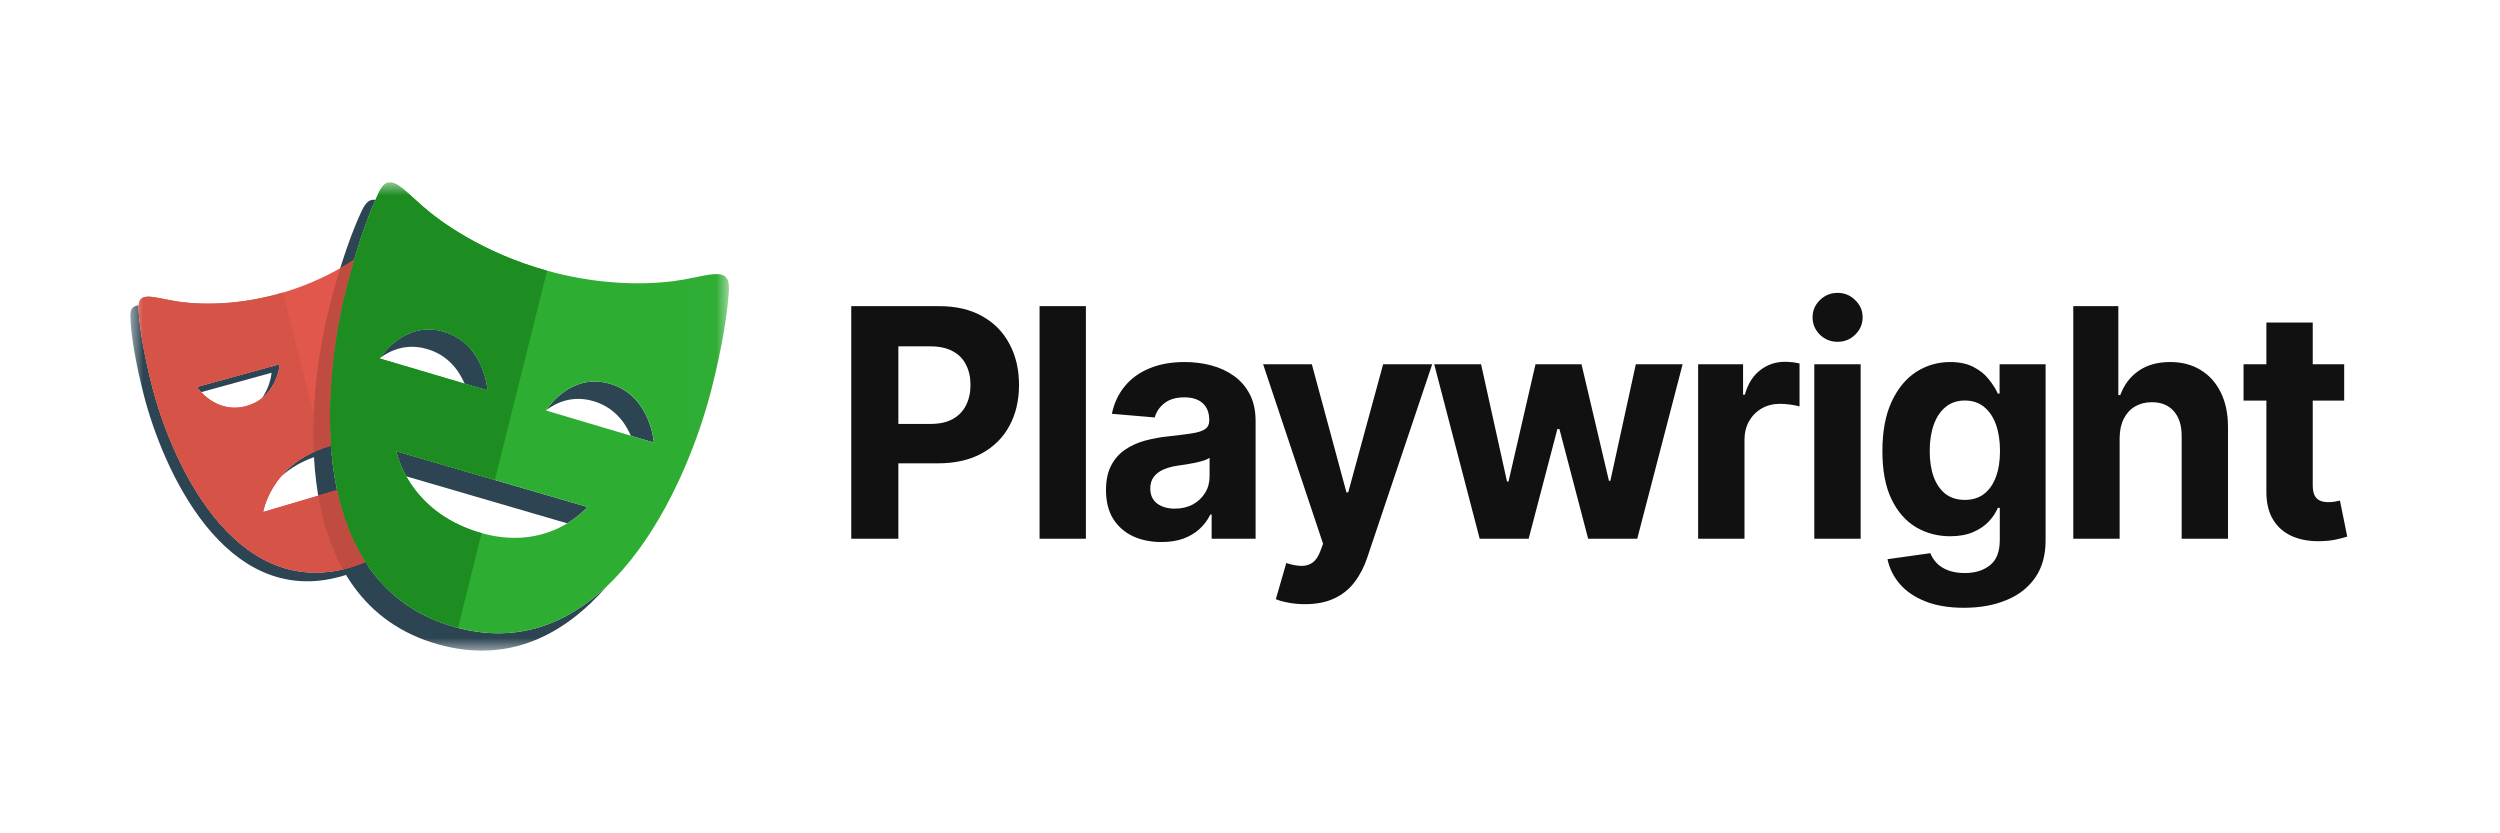 <svg width="96" height="32" viewBox="0 0 96 32" fill="none" xmlns="http://www.w3.org/2000/svg">
<g clip-path="url(#clip0_8005_44260)">
<mask id="mask0_8005_44260" style="mask-type:luminance" maskUnits="userSpaceOnUse" x="5" y="7" width="23" height="18">
<path d="M27.992 7H5V25H27.992V7Z" fill="white"/>
</mask>
<g mask="url(#mask0_8005_44260)">
<path d="M12.578 17.158C11.72 17.412 11.157 17.858 10.786 18.304C11.141 17.979 11.617 17.681 12.259 17.491C12.916 17.297 13.476 17.298 13.939 17.392V17.014C13.544 16.976 13.091 17.006 12.578 17.158ZM10.747 13.982L7.559 14.859C7.559 14.859 7.617 14.944 7.725 15.059L10.428 14.315C10.428 14.315 10.389 14.831 10.057 15.291C10.686 14.794 10.747 13.982 10.747 13.982ZM13.415 21.802C8.929 23.063 6.556 17.637 5.838 14.82C5.506 13.52 5.361 12.536 5.322 11.9C5.318 11.843 5.319 11.785 5.324 11.727C5.092 11.742 4.98 11.868 5.003 12.233C5.041 12.868 5.186 13.853 5.518 15.153C6.237 17.969 8.61 23.396 13.096 22.135C14.072 21.86 14.806 21.36 15.356 20.722C14.849 21.2 14.213 21.577 13.415 21.802ZM14.258 10.661V10.994H16.017C15.981 10.876 15.945 10.77 15.909 10.661H14.258Z" fill="#2D4552"/>
<path d="M16.41 13.406C17.202 13.64 17.62 14.219 17.841 14.732L18.724 14.993C18.724 14.993 18.603 13.2 17.049 12.739C15.595 12.308 14.701 13.582 14.592 13.747C15.015 13.433 15.632 13.175 16.41 13.406ZM23.433 14.74C21.978 14.307 21.084 15.584 20.977 15.747C21.4 15.432 22.017 15.175 22.795 15.406C23.585 15.641 24.003 16.22 24.225 16.733L25.108 16.995C25.108 16.995 24.986 15.201 23.433 14.74ZM22.557 19.469L15.218 17.327C15.218 17.327 15.297 17.748 15.602 18.292L21.781 20.096C22.29 19.788 22.557 19.469 22.557 19.469ZM17.469 24.079C11.657 22.453 12.36 14.724 13.3 11.061C13.687 9.552 14.085 8.43 14.416 7.678C14.219 7.636 14.056 7.744 13.894 8.086C13.544 8.828 13.096 10.036 12.662 11.728C11.722 15.39 11.019 23.119 16.83 24.745C19.569 25.511 21.703 24.347 23.294 22.519C21.784 23.946 19.856 24.747 17.469 24.079Z" fill="#2D4552"/>
<path d="M14.258 19.991V18.431L10.107 19.66C10.107 19.66 10.414 17.799 12.579 17.158C13.236 16.964 13.796 16.965 14.258 17.058V10.661H16.337C16.111 9.931 15.892 9.369 15.708 8.978C15.404 8.332 15.092 8.761 14.384 9.379C13.886 9.813 12.625 10.741 10.729 11.274C8.833 11.808 7.3 11.667 6.66 11.551C5.753 11.388 5.279 11.18 5.323 11.9C5.362 12.535 5.507 13.52 5.839 14.82C6.557 17.636 8.93 23.062 13.416 21.801C14.588 21.472 15.415 20.82 15.988 19.99H14.258V19.991V19.991ZM7.56 14.859L10.748 13.982C10.748 13.982 10.655 15.262 9.46 15.591C8.264 15.919 7.56 14.859 7.56 14.859Z" fill="#E2574C"/>
<path d="M26.255 10.735C25.427 10.887 23.439 11.075 20.982 10.388C18.524 9.701 16.894 8.5 16.248 7.935C15.332 7.134 14.93 6.578 14.533 7.419C14.183 8.162 13.734 9.37 13.301 11.061C12.361 14.724 11.658 22.452 17.469 24.079C23.279 25.704 26.372 18.643 27.312 14.981C27.745 13.29 27.936 12.009 27.988 11.184C28.048 10.248 27.432 10.52 26.255 10.735ZM14.58 13.765C14.58 13.765 15.496 12.278 17.049 12.739C18.603 13.2 18.724 14.993 18.724 14.993L14.58 13.765ZM18.372 20.437C15.64 19.601 15.218 17.327 15.218 17.327L22.557 19.469C22.557 19.469 21.076 21.262 18.372 20.436V20.437ZM20.966 15.763C20.966 15.763 21.881 14.277 23.434 14.74C24.987 15.201 25.109 16.995 25.109 16.995L20.966 15.763H20.966Z" fill="#2EAD33"/>
<path d="M12.806 18.86L10.105 19.659C10.105 19.659 10.399 17.915 12.388 17.223L10.859 11.232L10.727 11.274C8.831 11.808 7.298 11.667 6.658 11.551C5.751 11.388 5.277 11.18 5.321 11.9C5.36 12.535 5.505 13.52 5.837 14.82C6.555 17.636 8.928 23.062 13.414 21.801L13.546 21.758L12.806 18.86L12.806 18.86ZM7.558 14.858L10.746 13.982C10.746 13.982 10.653 15.262 9.458 15.591C8.263 15.919 7.558 14.858 7.558 14.858Z" fill="#D65348"/>
<path d="M18.495 20.468L18.371 20.437C15.639 19.601 15.218 17.327 15.218 17.327L19.002 18.431L21.006 10.395L20.982 10.388C18.524 9.701 16.894 8.5 16.248 7.935C15.332 7.134 14.929 6.578 14.533 7.419C14.183 8.162 13.734 9.37 13.301 11.061C12.361 14.724 11.658 22.452 17.469 24.079L17.588 24.107L18.495 20.468ZM14.58 13.765C14.58 13.765 15.496 12.278 17.049 12.739C18.603 13.2 18.724 14.993 18.724 14.993L14.58 13.765Z" fill="#1D8D22"/>
<path d="M12.945 18.819L12.221 19.034C12.392 20.041 12.693 21.007 13.167 21.86C13.249 21.841 13.331 21.825 13.415 21.801C13.635 21.739 13.839 21.663 14.035 21.579C13.506 20.76 13.156 19.816 12.945 18.819ZM12.662 11.727C12.29 13.178 11.957 15.265 12.049 17.358C12.213 17.284 12.386 17.215 12.579 17.157L12.713 17.126C12.549 14.89 12.902 12.611 13.3 11.061C13.395 10.693 13.496 10.328 13.603 9.964C13.428 10.081 13.249 10.192 13.067 10.296C12.92 10.77 12.785 11.247 12.662 11.727Z" fill="#C04B41"/>
</g>
<path d="M32.688 20.688V11.756H36.063C36.712 11.756 37.265 11.885 37.722 12.144C38.179 12.4 38.527 12.756 38.766 13.213C39.009 13.666 39.13 14.189 39.13 14.783C39.13 15.376 39.007 15.899 38.762 16.353C38.517 16.806 38.162 17.159 37.697 17.412C37.234 17.665 36.675 17.792 36.017 17.792H33.866V16.279H35.725C36.073 16.279 36.36 16.216 36.586 16.091C36.814 15.963 36.984 15.787 37.095 15.563C37.209 15.336 37.267 15.076 37.267 14.783C37.267 14.486 37.209 14.227 37.095 14.006C36.984 13.782 36.814 13.609 36.586 13.487C36.357 13.362 36.067 13.3 35.717 13.3H34.497V20.688H32.688ZM41.698 11.756V20.688H39.919V11.756H41.698ZM44.601 20.814C44.192 20.814 43.827 20.74 43.507 20.592C43.186 20.441 42.933 20.218 42.746 19.924C42.562 19.628 42.47 19.259 42.47 18.817C42.47 18.445 42.536 18.132 42.667 17.879C42.798 17.626 42.976 17.423 43.202 17.268C43.427 17.114 43.683 16.998 43.97 16.92C44.26 16.841 44.564 16.786 44.881 16.754C45.254 16.713 45.555 16.675 45.783 16.64C46.012 16.603 46.178 16.547 46.281 16.475C46.384 16.402 46.435 16.294 46.435 16.152V16.126C46.435 15.85 46.352 15.636 46.185 15.485C46.02 15.334 45.786 15.258 45.483 15.258C45.162 15.258 44.907 15.332 44.718 15.48C44.529 15.626 44.403 15.809 44.342 16.03L42.696 15.89C42.78 15.483 42.944 15.132 43.189 14.835C43.434 14.535 43.75 14.306 44.137 14.146C44.527 13.983 44.979 13.902 45.491 13.902C45.848 13.902 46.189 13.945 46.515 14.032C46.843 14.12 47.134 14.255 47.388 14.438C47.644 14.621 47.846 14.857 47.994 15.145C48.141 15.43 48.215 15.771 48.215 16.169V20.688H46.527V19.759H46.477C46.374 19.968 46.236 20.153 46.063 20.313C45.891 20.47 45.683 20.593 45.441 20.683C45.199 20.771 44.919 20.814 44.601 20.814ZM45.111 19.532C45.373 19.532 45.604 19.478 45.804 19.371C46.005 19.26 46.162 19.112 46.276 18.926C46.391 18.74 46.448 18.529 46.448 18.293V17.582C46.392 17.62 46.316 17.655 46.218 17.687C46.123 17.716 46.016 17.744 45.896 17.77C45.776 17.793 45.657 17.815 45.537 17.835C45.417 17.853 45.309 17.869 45.211 17.883C45.002 17.915 44.82 17.966 44.664 18.036C44.508 18.106 44.387 18.2 44.3 18.32C44.214 18.436 44.171 18.581 44.171 18.756C44.171 19.009 44.259 19.202 44.434 19.336C44.612 19.466 44.838 19.532 45.111 19.532ZM50.112 23.2C49.886 23.2 49.675 23.181 49.477 23.143C49.282 23.108 49.12 23.063 48.992 23.008L49.393 21.621C49.602 21.688 49.79 21.724 49.957 21.73C50.127 21.736 50.274 21.695 50.396 21.608C50.521 21.521 50.623 21.372 50.701 21.163L50.806 20.88L48.504 13.989H50.375L51.704 18.908H51.771L53.112 13.989H54.996L52.502 21.412C52.382 21.772 52.219 22.086 52.013 22.354C51.81 22.624 51.552 22.832 51.24 22.977C50.928 23.126 50.552 23.2 50.112 23.2ZM56.82 20.688L55.074 13.989H56.874L57.869 18.49H57.927L58.963 13.989H60.73L61.783 18.463H61.838L62.815 13.989H64.612L62.87 20.688H60.985L59.882 16.475H59.803L58.7 20.688H56.82ZM65.208 20.688V13.989H66.934V15.158H67.001C67.118 14.742 67.314 14.428 67.59 14.216C67.865 14.001 68.183 13.893 68.542 13.893C68.632 13.893 68.728 13.899 68.831 13.91C68.934 13.922 69.024 13.938 69.102 13.958V15.607C69.019 15.581 68.903 15.557 68.755 15.537C68.608 15.517 68.473 15.507 68.35 15.507C68.088 15.507 67.854 15.566 67.648 15.685C67.445 15.802 67.283 15.964 67.164 16.174C67.047 16.383 66.988 16.625 66.988 16.898V20.688H65.208ZM69.669 20.688V13.989H71.449V20.688H69.669ZM70.564 13.125C70.299 13.125 70.072 13.034 69.882 12.851C69.696 12.665 69.603 12.442 69.603 12.183C69.603 11.927 69.696 11.708 69.882 11.525C70.072 11.339 70.299 11.246 70.564 11.246C70.828 11.246 71.054 11.339 71.24 11.525C71.43 11.708 71.525 11.927 71.525 12.183C71.525 12.442 71.43 12.665 71.24 12.851C71.054 13.034 70.828 13.125 70.564 13.125ZM75.413 23.339C74.837 23.339 74.342 23.256 73.93 23.091C73.521 22.928 73.195 22.706 72.952 22.424C72.71 22.142 72.553 21.825 72.48 21.473L74.126 21.242C74.177 21.375 74.256 21.5 74.365 21.617C74.473 21.733 74.617 21.826 74.795 21.896C74.976 21.968 75.196 22.005 75.455 22.005C75.842 22.005 76.161 21.906 76.412 21.708C76.665 21.513 76.792 21.186 76.792 20.727V19.502H76.717C76.639 19.688 76.522 19.863 76.366 20.029C76.21 20.195 76.009 20.33 75.764 20.435C75.519 20.539 75.227 20.592 74.887 20.592C74.405 20.592 73.966 20.475 73.571 20.243C73.178 20.007 72.865 19.648 72.631 19.166C72.4 18.68 72.284 18.067 72.284 17.325C72.284 16.566 72.402 15.932 72.639 15.424C72.876 14.915 73.191 14.534 73.583 14.281C73.979 14.028 74.412 13.902 74.883 13.902C75.242 13.902 75.543 13.966 75.785 14.094C76.027 14.219 76.222 14.376 76.37 14.565C76.52 14.751 76.636 14.934 76.717 15.114H76.784V13.989H78.551V20.753C78.551 21.323 78.417 21.8 78.15 22.184C77.882 22.567 77.512 22.855 77.038 23.047C76.568 23.242 76.026 23.339 75.413 23.339ZM75.451 19.196C75.738 19.196 75.98 19.122 76.178 18.974C76.378 18.823 76.532 18.607 76.637 18.328C76.746 18.046 76.8 17.709 76.8 17.316C76.8 16.924 76.747 16.584 76.642 16.296C76.536 16.005 76.383 15.78 76.182 15.62C75.981 15.46 75.738 15.38 75.451 15.38C75.158 15.38 74.912 15.463 74.711 15.629C74.511 15.791 74.359 16.018 74.256 16.309C74.153 16.6 74.101 16.936 74.101 17.316C74.101 17.703 74.153 18.038 74.256 18.32C74.362 18.599 74.514 18.815 74.711 18.969C74.912 19.121 75.158 19.196 75.451 19.196ZM81.394 16.815V20.688H79.614V11.756H81.344V15.171H81.419C81.564 14.775 81.798 14.466 82.121 14.242C82.444 14.015 82.85 13.902 83.337 13.902C83.782 13.902 84.171 14.003 84.503 14.207C84.837 14.408 85.096 14.697 85.28 15.075C85.466 15.45 85.558 15.899 85.555 16.422V20.688H83.776V16.754C83.778 16.341 83.678 16.02 83.475 15.79C83.274 15.56 82.993 15.445 82.631 15.445C82.388 15.445 82.174 15.499 81.987 15.607C81.804 15.714 81.659 15.871 81.553 16.078C81.45 16.281 81.397 16.527 81.394 16.815ZM90.017 13.989V15.384H86.152V13.989H90.017ZM87.029 12.384H88.809V18.629C88.809 18.801 88.834 18.934 88.884 19.03C88.934 19.123 89.004 19.189 89.093 19.227C89.185 19.265 89.291 19.283 89.411 19.283C89.494 19.283 89.578 19.276 89.661 19.262C89.745 19.244 89.809 19.231 89.854 19.222L90.133 20.605C90.044 20.634 89.919 20.667 89.757 20.705C89.596 20.746 89.4 20.771 89.168 20.779C88.74 20.797 88.363 20.737 88.04 20.601C87.72 20.464 87.471 20.252 87.293 19.964C87.114 19.676 87.026 19.312 87.029 18.873V12.384Z" fill="#111111"/>
</g>
<defs>
<clipPath id="clip0_8005_44260">
<rect width="85.5" height="18" fill="white" transform="translate(5 7)"/>
</clipPath>
</defs>
</svg>
